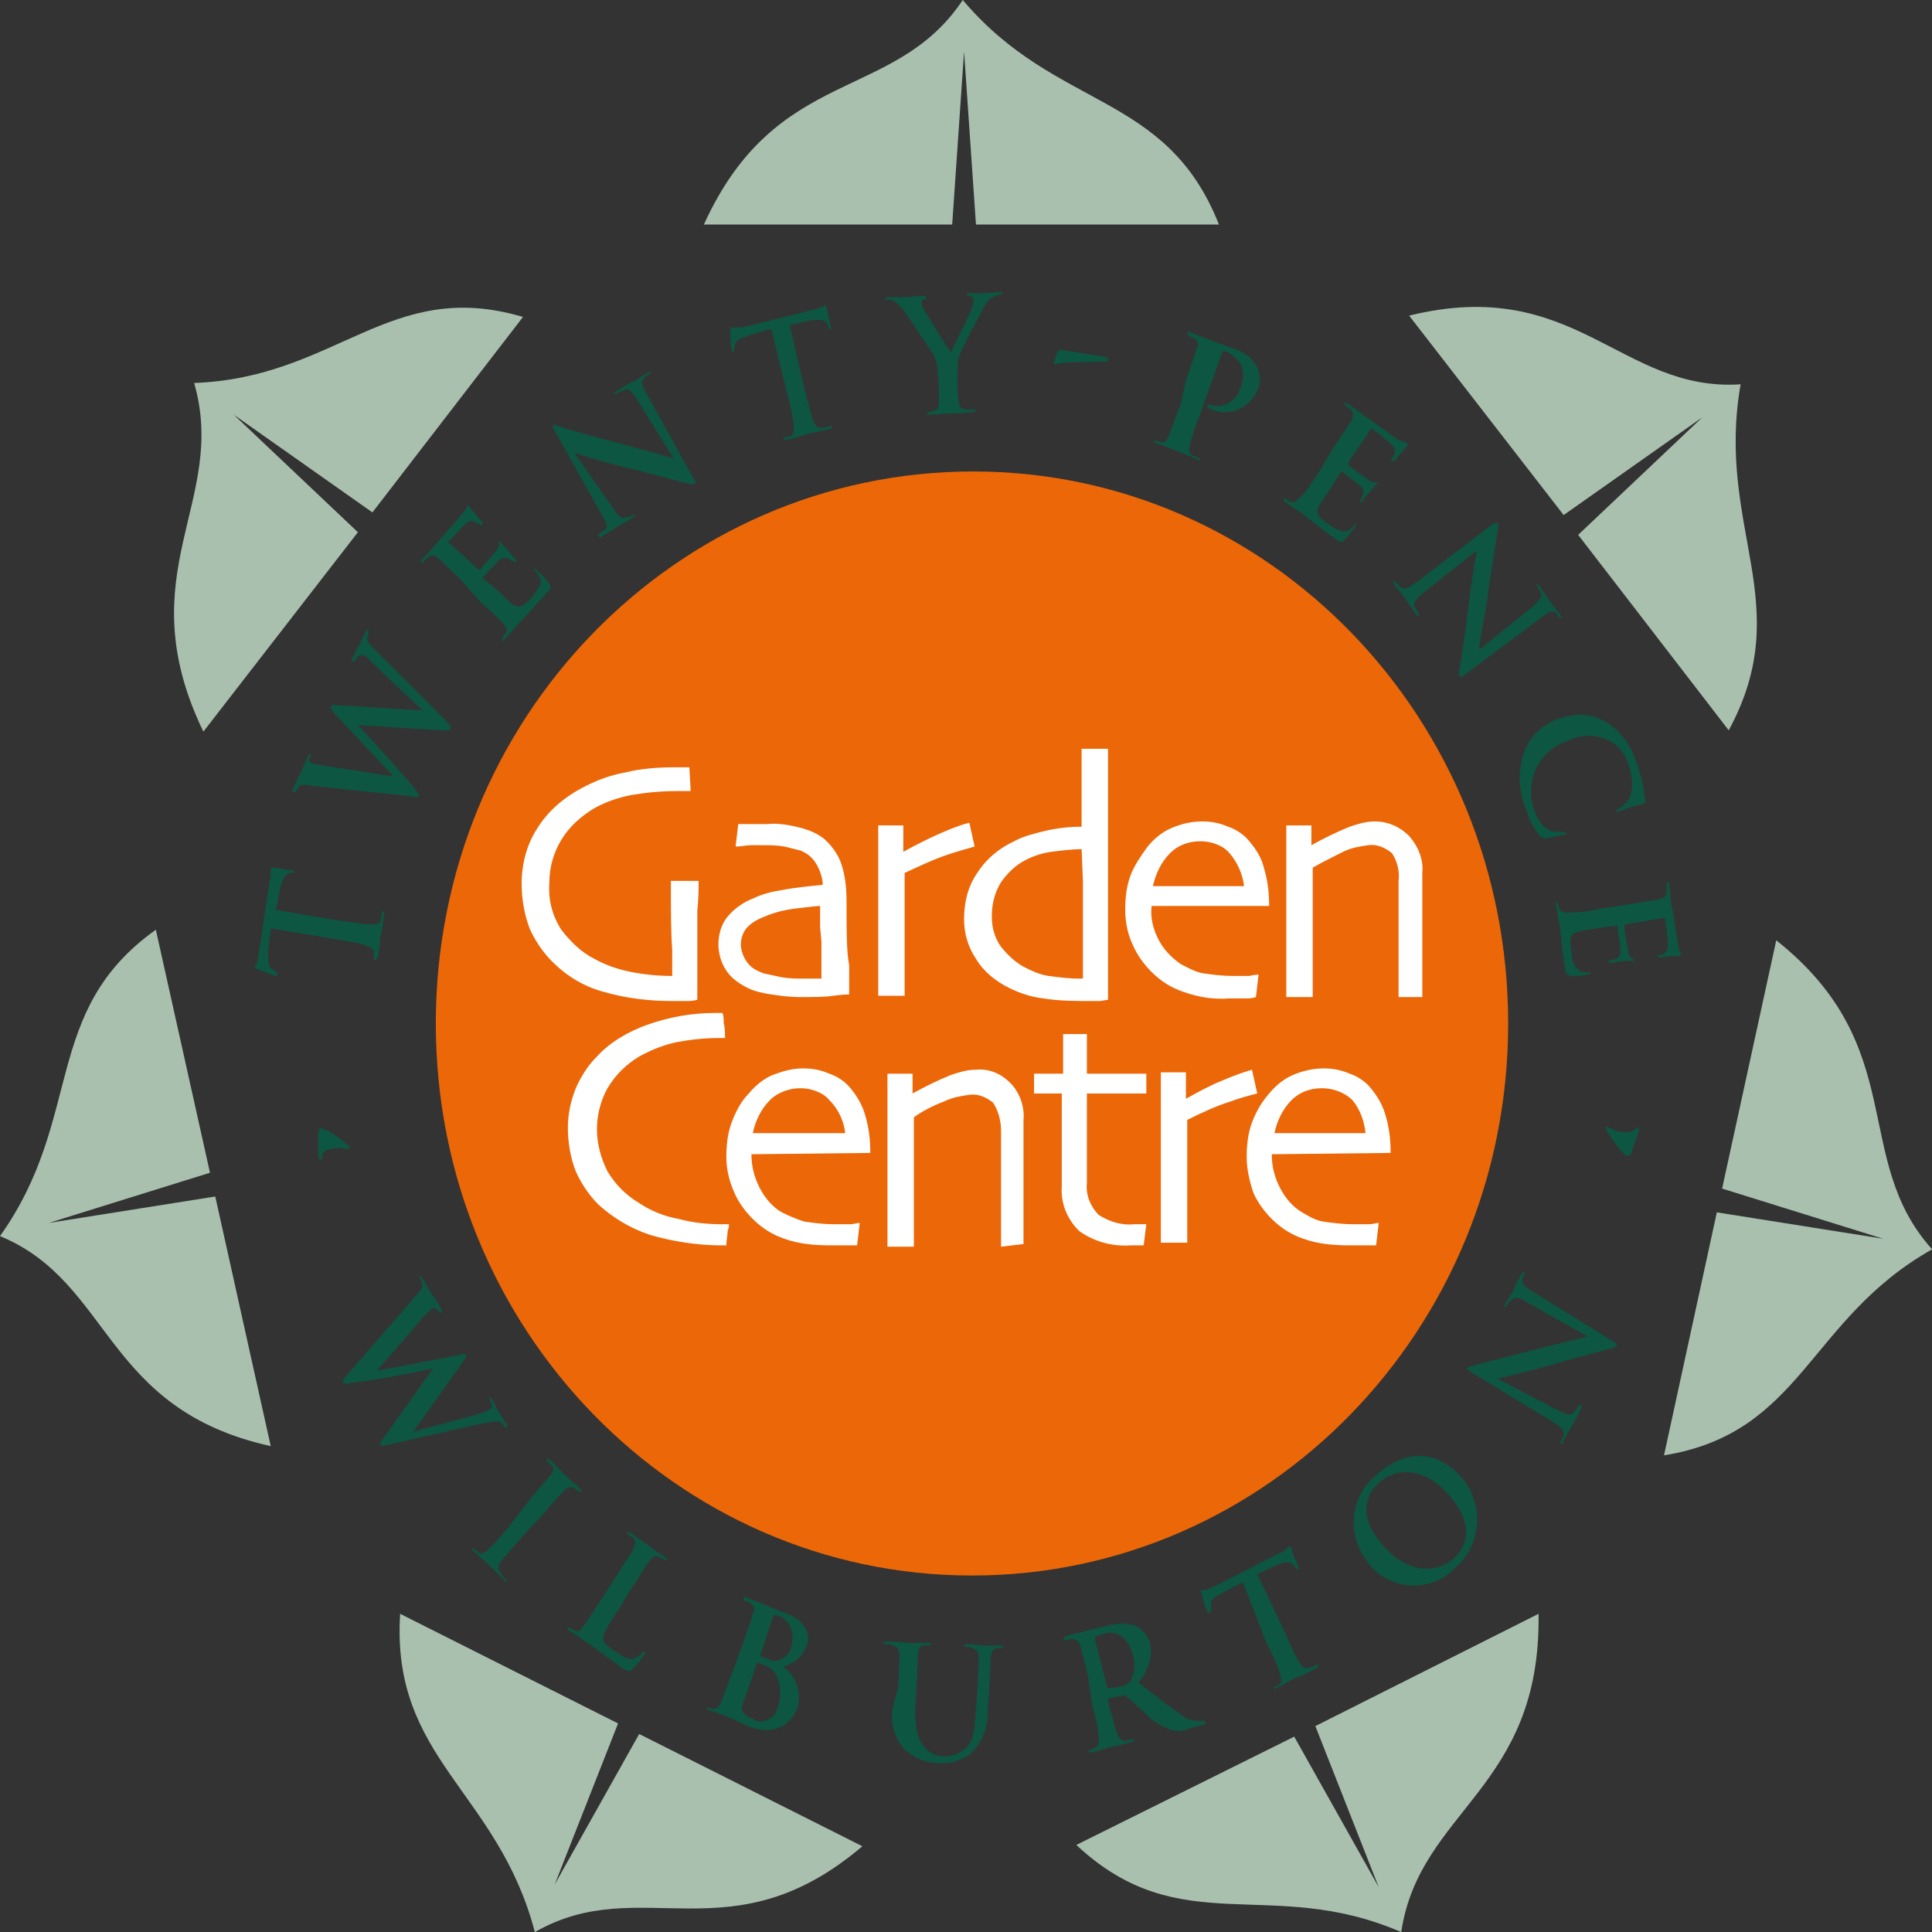 <?xml version="1.0" encoding="UTF-8" standalone="no"?>
<!DOCTYPE svg PUBLIC "-//W3C//DTD SVG 1.1//EN" "http://www.w3.org/Graphics/SVG/1.1/DTD/svg11.dtd">
<svg width="146px" height="146px" version="1.1" xmlns="http://www.w3.org/2000/svg" xmlns:xlink="http://www.w3.org/1999/xlink" xml:space="preserve" xmlns:serif="http://www.serif.com/" style="fill-rule:evenodd;clip-rule:evenodd;stroke-linejoin:round;stroke-miterlimit:2;">
    <rect width="100%" height="100%" fill="#333333" stroke="none"/>
    <g transform="matrix(0.998,0,0,0.998,0,0)">
        <g>
            <path id="Path_365" d="M33,77.5C33,100.6 51.2,119.3 73.6,119.3C96,119.3 114.2,100.6 114.2,77.5C114.2,54.4 96.1,35.7 73.7,35.7C51.2,35.7 33,54.4 33,77.5Z" style="fill:rgb(236,103,7);"/>
            <path id="Path_366" d="M77.5,94.2L77.5,84.8C77.6,83.8 77.2,82.7 76.5,82C75.8,81.3 74.9,80.9 73.9,81C73.2,81 72.6,81.2 72,81.4C71,81.8 70,82.3 69.1,82.8L69.1,81.3L67.2,81.3L67.2,94.4L69.2,94.4L69.2,84.6C69.9,84.1 70.7,83.7 71.5,83.4C72.1,83.1 72.7,83 73.4,82.9C74.1,82.8 74.7,83.1 75.2,83.5C75.6,84.1 75.8,84.9 75.8,85.6L75.8,94.4L77.5,94.2ZM86.8,92.7L85.9,92.7C84.9,92.8 84,92.5 83.2,92C82.6,91.4 82.2,90.5 82.3,89.6L82.3,82.8L86.8,82.8L86.8,81.3L82.3,81.3L82.3,78.3L80.5,78.3L80.5,81.3L78.3,81.3L78.3,82.8L80.4,82.8L80.4,89.8C80.3,91.1 80.8,92.3 81.7,93.2C82.8,94 84.2,94.4 85.6,94.3L86.6,94.3L86.8,92.7ZM52.9,66.7L50.8,66.7C50.8,69 50.8,70.7 50.9,71.9L50.9,73.9C49.9,73.9 48.8,73.8 47.8,73.6C46.8,73.4 45.9,73.1 45,72.6C44,72.1 43.2,71.3 42.5,70.4C41.8,69.3 41.5,68.1 41.6,66.8C41.6,65.7 41.9,64.6 42.5,63.6C43.1,62.6 44,61.8 45,61.2C45.9,60.7 46.8,60.4 47.8,60.2C49,60 50.1,59.9 51.3,59.9L52.3,59.9L52.2,58.1L51.1,58.1C49.8,58.1 48.5,58.2 47.3,58.5C46.2,58.7 45.1,59.1 44,59.7C42.7,60.4 41.5,61.4 40.7,62.7C39.9,63.9 39.5,65.4 39.5,66.9C39.5,68.1 39.7,69.2 40.1,70.3C40.5,71.2 41.1,72.1 41.8,72.8C42.9,73.9 44.2,74.7 45.7,75.1C47.4,75.6 49.2,75.8 50.9,75.8L52.1,75.8C52.5,75.8 52.8,75.7 52.8,75.7L52.8,69C52.9,68 52.9,67.3 52.9,66.7ZM107.7,75.5L107.7,66.1C107.8,65.1 107.4,64.1 106.7,63.3C106,62.6 105.1,62.2 104.1,62.2C103.4,62.2 102.8,62.4 102.2,62.6C101.2,63 100.2,63.5 99.3,64L99.3,62.5L97.4,62.5L97.4,75.5L99.4,75.5L99.4,65.7C100.1,65.3 100.9,64.9 101.7,64.5C102.3,64.2 102.9,64.1 103.6,64C104.3,63.9 104.9,64.2 105.4,64.6C105.8,65.2 106,66 105.9,66.7L105.9,75.5L107.7,75.5ZM55.2,92.7L54.7,92.7C53.6,92.7 52.5,92.6 51.4,92.3C50.3,92.1 49.3,91.7 48.4,91.1C47.4,90.5 46.6,89.7 46,88.7C45.5,87.7 45.2,86.6 45.2,85.5C45.2,84.4 45.5,83.3 46,82.4C46.6,81.4 47.4,80.6 48.4,80C49.3,79.5 50.3,79.1 51.3,78.9C52.4,78.7 53.4,78.6 54.5,78.6L54.9,78.6C54.9,78.2 54.9,77.8 54.8,77.5C54.8,77.2 54.8,76.9 54.7,76.7L54.2,76.7C52.4,76.7 50.7,77 49,77.6C47.6,78.1 46.2,78.9 45.2,80C44.5,80.7 44,81.5 43.6,82.4C43.2,83.4 43,84.4 43,85.4C43,86.5 43.2,87.7 43.6,88.7C44,89.6 44.6,90.5 45.3,91.2C46.4,92.2 47.7,93 49.2,93.5C50.9,94 52.8,94.3 54.6,94.3L55,94.3C55,93.9 55.1,93.5 55.1,93.2C55.2,93 55.2,92.7 55.2,92.7ZM64,85.8L57,85.8C57.2,84.9 57.6,84 58.3,83.3C58.9,82.7 59.8,82.4 60.6,82.4C61.4,82.4 62.3,82.7 62.8,83.3C63.5,84 63.9,84.9 64,85.8ZM65.9,87.3C65.9,86.3 65.8,85.4 65.5,84.4C65.3,83.7 64.9,83 64.4,82.4C64,81.9 63.4,81.5 62.8,81.3C62.1,81 61.5,80.9 60.8,80.9C60,80.9 59.3,81.1 58.5,81.4C57.8,81.7 57.2,82.2 56.7,82.8C56.1,83.4 55.7,84.2 55.4,85C55.1,85.8 55,86.7 55,87.6C55,88.5 55.2,89.4 55.6,90.3C55.9,91 56.4,91.7 57,92.3C57.7,93 58.5,93.5 59.4,93.8C60.5,94.2 61.7,94.3 62.9,94.3L64.9,94.3L65.1,92.6C64.9,92.6 64.6,92.7 64.4,92.7L63.1,92.7C62.4,92.7 61.6,92.6 60.9,92.5C60.3,92.3 59.8,92.1 59.2,91.8C58.5,91.4 57.9,90.7 57.5,89.9C57.1,89.1 56.9,88.3 56.9,87.4L65.9,87.3ZM95.2,82.8L94.8,81C94.1,81.2 93.3,81.5 92.6,81.8C91.6,82.2 90.7,82.7 89.8,83.2L89.8,81.2L87.9,81.2L87.9,94.1L89.9,94.1L89.9,84.8C91.1,84.2 92.2,83.7 93.2,83.4C93.7,83.2 94.4,83 95.2,82.8ZM103.4,85.8L96.5,85.8C96.7,84.9 97.1,84 97.8,83.3C98.4,82.7 99.2,82.4 100.1,82.4C100.9,82.4 101.8,82.7 102.4,83.3C103,84 103.3,84.9 103.4,85.8ZM105.3,87.3C105.3,86.3 105.2,85.4 104.9,84.4C104.7,83.7 104.3,83 103.8,82.4C103.4,81.9 102.8,81.5 102.2,81.3C101.5,81 100.9,80.9 100.2,80.9C99.4,80.9 98.6,81.1 97.9,81.4C97.2,81.7 96.6,82.2 96.1,82.8C95.5,83.5 95.1,84.2 94.8,85C94.5,85.8 94.4,86.7 94.4,87.6C94.4,88.5 94.6,89.4 94.9,90.3C95.2,91 95.7,91.7 96.3,92.3C97,93 97.8,93.5 98.7,93.8C99.8,94.2 101,94.3 102.2,94.3L104.2,94.3L104.4,92.6C104.2,92.6 103.9,92.7 103.7,92.7L102.4,92.7C101.7,92.7 100.9,92.6 100.2,92.5C99.6,92.4 99.1,92.1 98.6,91.8C97.9,91.4 97.3,90.7 96.9,89.9C96.5,89.1 96.3,88.3 96.3,87.4L105.3,87.3ZM73.8,64.1L73.4,62.3C72.6,62.5 71.9,62.8 71.2,63.1C70.3,63.5 69.3,64 68.4,64.5L68.4,62.5L66.5,62.5L66.5,75.4L68.5,75.4L68.5,66.1C69.6,65.6 70.6,65.1 71.8,64.7C72.4,64.5 73.1,64.3 73.8,64.1ZM82,66.7L82,74.1L81.7,74.1C80.9,74.1 80.2,74 79.4,73.9C78.7,73.8 78.1,73.5 77.5,73.2C76.8,72.8 76.3,72.3 75.8,71.7C75.3,71 75.1,70.2 75.1,69.4C75.1,68.5 75.3,67.6 75.8,66.8C76.3,66.1 76.9,65.5 77.7,65.1C78.3,64.8 78.9,64.6 79.6,64.5C80.4,64.4 81.2,64.3 81.9,64.3L82,66.7ZM83.9,75.7L83.9,56.7L81.9,56.7L81.9,62.6C81,62.6 80.1,62.7 79.2,62.9C78.4,63.1 77.5,63.3 76.8,63.7C75.7,64.2 74.7,65 74,66.1C73.3,67.1 73,68.3 73,69.6C73,70.7 73.3,71.7 73.9,72.6C74.5,73.6 75.4,74.3 76.4,74.8C77.2,75.2 78.1,75.5 79,75.6C80.2,75.8 81.5,75.8 82.7,75.8L83.3,75.8L83.9,75.7ZM62.2,71.3L62.2,74.1L60.8,74.1C60.3,74.1 59.8,74.1 59.2,74C58.7,73.9 58.3,73.8 57.8,73.7C57.3,73.5 56.9,73.3 56.6,72.9C56.3,72.5 56.1,72 56.1,71.5C56.1,71 56.3,70.5 56.6,70.2C57,69.8 57.4,69.6 57.9,69.4C58.6,69.1 59.4,68.9 60.2,68.8C61.1,68.7 61.8,68.6 62.1,68.6L62.1,70.2L62.2,71.3ZM64.1,68.2C64.1,67.2 64,66.3 63.7,65.4C63.5,64.8 63.1,64.2 62.6,63.7C62.1,63.2 61.4,62.9 60.7,62.7C59.9,62.5 59,62.3 58.1,62.4L55.9,62.4L55.7,64.1C56.2,64.1 56.5,64 56.8,64L57.8,64C58.3,64 58.8,64 59.4,64.1C59.8,64.2 60.2,64.3 60.6,64.4C61.1,64.6 61.5,64.9 61.8,65.4C62.1,65.9 62.3,66.5 62.3,67C61.3,67.1 60.2,67.2 59.2,67.4C58.5,67.5 57.7,67.7 57.1,68C56.3,68.3 55.6,68.8 55.1,69.4C54.6,70 54.4,70.8 54.4,71.5C54.4,72.2 54.6,72.9 55,73.5C55.4,74.1 56,74.5 56.6,74.8C57.2,75.1 57.8,75.2 58.4,75.3C59.1,75.4 59.8,75.5 60.5,75.5C61.6,75.5 62.5,75.5 63.1,75.4C63.8,75.3 64.2,75.3 64.3,75.3L64.3,73.1C64.1,72.1 64.1,70.4 64.1,68.2ZM94.2,67.1L87.3,67.1C87.5,66.2 87.9,65.3 88.6,64.6C89.2,64 90,63.7 90.9,63.7C91.7,63.7 92.6,64 93.1,64.6C93.7,65.3 94.1,66.2 94.2,67.1ZM96.1,68.6C96.1,67.6 96,66.7 95.7,65.7C95.5,64.9 95.1,64.3 94.6,63.7C94.2,63.2 93.6,62.8 93,62.6C92.3,62.3 91.7,62.2 91,62.2C90.2,62.2 89.4,62.4 88.7,62.7C88,63 87.4,63.5 86.9,64.1C86.4,64.8 85.9,65.5 85.6,66.3C85.3,67.1 85.2,68 85.2,68.9C85.2,69.8 85.4,70.8 85.8,71.6C86.1,72.3 86.6,73 87.2,73.6C87.9,74.3 88.7,74.8 89.6,75.1C90.7,75.5 91.9,75.7 93.1,75.6L94.4,75.6C94.6,75.6 94.8,75.6 95.1,75.5L95.3,73.8C95.2,73.8 95,73.8 94.6,73.9L93.3,73.9C92.6,73.9 91.8,73.8 91.1,73.7C90.5,73.6 90,73.3 89.4,73C88.7,72.5 88.1,71.9 87.7,71.1C87.3,70.3 87.1,69.5 87.2,68.6L96.1,68.6Z" style="fill:white;"/>
            <path id="Path_367" d="M122.9,85.7C122.5,85.7 122.2,85.6 121.9,85.4C121.8,85.4 121.7,85.3 121.7,85.3C121.7,85.3 121.6,85.3 121.6,85.4C121.6,85.5 121.7,85.6 121.7,85.7C122.1,86.3 122.5,86.9 123,87.4C123.1,87.5 123.2,87.5 123.3,87.5L123.4,87.5C123.5,87.4 123.6,87.2 123.6,87.1C123.7,86.7 124.1,85.7 124.1,85.6C124.1,85.4 124.1,85.4 124,85.4C123.9,85.4 123.9,85.5 123.8,85.5C123.6,85.7 123.2,85.8 122.9,85.7ZM25.1,87C25.4,86.9 25.8,86.9 26.1,87L26.4,87L26.5,86.9C26.4,86.8 26.4,86.7 26.3,86.7C25.8,86.2 25.2,85.8 24.6,85.5C24.5,85.5 24.4,85.5 24.3,85.4C24.2,85.4 24.2,85.4 24.2,85.5C24.2,85.5 24.1,85.6 24.1,86L24.1,87.6C24.1,87.8 24.2,87.8 24.3,87.8C24.4,87.8 24.4,87.7 24.4,87.6C24.3,87.4 24.5,87.1 25.1,87ZM25.3,71.1C26.4,71.3 27.3,71.4 27.7,71.6C28,71.7 28.3,71.8 28.3,72.1L28.3,72.5C28.3,72.6 28.3,72.7 28.4,72.7C28.5,72.7 28.5,72.6 28.6,72.5C28.7,72 28.8,71.3 28.8,71C28.9,70.7 29,69.9 29.1,69.2C29.1,69.1 29.1,69 29,69C28.9,69 28.9,69 28.9,69.2C28.9,69.4 28.8,69.6 28.8,69.8C28.6,70 28.3,70 28,70C27.5,70 26.6,69.8 25.6,69.7L20.9,68.9L21.2,67.4C21.4,66.4 21.7,66.1 22,66.1L22.1,66.1C22.3,66.1 22.3,66.1 22.3,66C22.3,65.9 22.2,65.9 22.1,65.9C21.8,65.9 21,65.7 20.8,65.7L20.5,65.7C20.5,66.1 20.5,66.5 20.4,66.8L19.7,71.5C19.6,71.9 19.6,72.3 19.5,72.7C19.5,72.9 19.4,73 19.3,73.2C19.3,73.3 19.4,73.3 19.5,73.4C19.6,73.4 20.6,73.8 20.8,73.9C20.9,73.9 21,73.9 21,73.8C21,73.7 21,73.7 20.9,73.6C20.8,73.5 20.6,73.4 20.5,73.3C20.3,73.1 20.3,72.8 20.3,72.1L20.5,70.3L25.3,71.1ZM59.6,29.8C59.9,30.9 60.1,31.8 60.1,32.3C60.1,32.6 60.1,32.9 59.9,33C59.8,33.1 59.6,33.1 59.5,33.1C59.4,33.1 59.3,33.2 59.3,33.2C59.3,33.3 59.4,33.3 59.6,33.3C60.1,33.2 60.7,33 61,32.9C61.3,32.8 62,32.7 62.8,32.5C62.9,32.5 63,32.4 63,32.3C63,32.2 62.9,32.2 62.8,32.3C62.6,32.3 62.4,32.4 62.2,32.4C61.9,32.4 61.7,32.2 61.6,31.9C61.4,31.4 61.2,30.5 60.9,29.4L59.8,24.6L61.2,24.3C62.2,24.1 62.6,24.3 62.7,24.6L62.7,24.7C62.8,24.9 62.8,24.9 62.9,24.9C63,24.9 63,24.8 62.9,24.7C62.8,24.4 62.7,23.6 62.6,23.3L62.5,23.1C62.2,23.3 61.8,23.4 61.4,23.5L57,24.6C56.6,24.7 56.2,24.8 55.9,24.8L55.4,24.8C55.3,24.8 55.3,24.9 55.3,25.1C55.3,25.6 55.3,26 55.4,26.5C55.4,26.6 55.5,26.7 55.5,26.7C55.6,26.7 55.6,26.6 55.6,26.5C55.6,26.3 55.6,26.2 55.7,26C55.8,25.7 56.1,25.6 56.7,25.4L58.4,24.9L59.6,29.8ZM71.1,29.2L71.1,30.4C71.1,30.8 71,31 70.8,31.1C70.7,31.1 70.5,31.2 70.4,31.2C70.3,31.2 70.2,31.2 70.2,31.3C70.2,31.4 70.3,31.4 70.5,31.4C70.9,31.4 71.6,31.3 71.9,31.3C72.2,31.3 72.9,31.3 73.7,31.2C73.8,31.2 73.9,31.1 73.9,31.1C73.9,31 73.8,31 73.7,31L73.1,31C72.8,31 72.6,30.7 72.6,30.4C72.5,29.9 72.5,29.4 72.5,29.2L72.5,28.2C72.5,27.8 72.5,27.4 72.6,27C73.2,25.7 73.9,24.4 74.6,23.1C74.7,22.9 74.9,22.6 75.2,22.5C75.4,22.4 75.5,22.4 75.7,22.3C75.8,22.3 75.9,22.2 75.9,22.2C75.9,22.1 75.8,22.1 75.7,22.1C75.5,22.1 74.7,22.2 74.5,22.2L73.4,22.2C73.3,22.2 73.2,22.2 73.2,22.3C73.2,22.4 73.3,22.4 73.4,22.4C73.5,22.4 73.7,22.5 73.7,22.7C73.7,22.9 73.7,23.1 73.6,23.3C73.5,23.7 72.1,26.4 72,26.7C71.8,26.4 70,23.6 69.9,23.3C69.8,23.2 69.8,23 69.8,22.9C69.8,22.8 69.8,22.7 69.9,22.7C70.1,22.6 70.2,22.6 70.1,22.5C70.1,22.4 70,22.4 69.9,22.4C69.4,22.4 68.9,22.5 68.7,22.5L67.2,22.5C67.1,22.5 67,22.6 67,22.6C67,22.7 67.1,22.7 67.2,22.7C67.4,22.7 67.5,22.7 67.7,22.8C68,23 68.3,23.3 68.5,23.6C68.9,24.2 70.6,26.7 70.7,26.9C70.9,27.3 71,27.7 71,28.1L71.1,29.2ZM80.4,26.5C80.2,26.5 80.2,26.5 80.1,26.6L79.8,27.4C79.8,27.5 79.8,27.6 79.9,27.6C80,27.6 80.2,27.5 80.4,27.5C80.8,27.4 83,27.4 83.4,27.4C83.7,27.4 83.9,27.4 83.9,27.2C83.9,27.1 83.8,27 83.6,27L80.4,26.5ZM89.4,30.6C89,31.6 88.7,32.5 88.5,33C88.4,33.3 88.2,33.5 88,33.5C87.9,33.5 87.8,33.4 87.6,33.4C87.5,33.3 87.4,33.4 87.4,33.4C87.4,33.5 87.4,33.5 87.6,33.6C88,33.7 88.7,34 89,34.1C89.3,34.2 90,34.5 90.7,34.8C90.8,34.9 90.9,34.8 90.9,34.8C90.9,34.7 90.9,34.7 90.8,34.7C90.6,34.6 90.4,34.5 90.3,34.5C90,34.3 90,34 90.1,33.7C90.2,33.2 90.5,32.3 90.9,31.3L92.5,26.8C92.5,26.7 92.6,26.6 92.6,26.6C92.7,26.6 92.9,26.6 93,26.7C93.4,26.9 93.7,27.2 93.9,27.5C94.2,28.1 94.2,28.8 93.9,29.4C93.7,30.3 92.7,30.9 91.8,30.7C91.6,30.6 91.5,30.6 91.4,30.7C91.4,30.8 91.4,30.8 91.5,30.9C91.6,30.9 91.6,31 91.7,31C93.1,31.6 94.6,30.9 95.2,29.6C95.2,29.5 95.3,29.4 95.3,29.3C95.5,28.8 95.4,28.3 95.2,27.8C94.8,27.1 94.2,26.6 93.4,26.4C92.9,26.2 92.3,26 91.8,25.8C91.5,25.7 90.8,25.4 90.2,25.2C90.1,25.1 90,25.1 89.9,25.2C89.9,25.3 89.9,25.3 90,25.4C90.1,25.5 90.3,25.6 90.4,25.6C90.7,25.8 90.8,26.1 90.6,26.4C90.5,26.8 90.4,27.1 89.8,28.8L89.4,30.6ZM115.6,61.4C115.8,62.1 116.1,62.7 116.6,63.3C116.7,63.4 116.9,63.5 117,63.5C117.5,63.4 118,63.3 118.5,63.2C118.6,63.2 118.6,63.1 118.6,63.1C118.6,63 118.5,63 118.3,63C118,63 117.7,63 117.4,62.9C116.8,62.6 116.4,62.1 116.1,61.1C115.5,59 116.6,56.8 118.7,56.1C119.7,55.6 120.9,55.6 121.9,56.1C122.6,56.5 123.1,57.2 123.3,57.9C123.6,58.7 123.7,59.6 123.4,60.4C123.2,60.8 122.9,61 122.6,61.2C122.4,61.3 122.4,61.3 122.4,61.4C122.4,61.5 122.5,61.5 122.7,61.4C122.9,61.3 123.5,61.1 123.9,61C124.3,60.9 124.4,60.9 124.5,60.8C124.6,60.8 124.6,60.7 124.6,60.6C124.5,60.3 124.5,59.9 124.4,59.4C124.3,58.8 124.1,58.3 123.9,57.7C123.5,56.4 122.7,55.3 121.5,54.6C120.4,54 119.2,54 118.1,54.4C116.8,54.8 115.8,55.8 115.4,57C114.9,58.5 115,60 115.6,61.4ZM121.2,68.8C120.4,69 119.6,69.1 118.8,69.1C118.5,69.1 118.2,69.1 118.1,68.9C118.1,68.8 118,68.6 118,68.5C118,68.4 117.9,68.3 117.9,68.3C117.8,68.3 117.8,68.4 117.8,68.5C117.9,69 118,69.7 118.1,70C118.2,70.7 118.2,71.5 118.5,73.3C118.6,73.8 118.6,73.8 118.9,73.9C119.3,73.9 119.8,73.9 120.2,73.8C120.3,73.8 120.4,73.8 120.4,73.7C120.4,73.6 120.3,73.6 120.2,73.6C119.8,73.7 119.5,73.5 119.3,73.2C119.1,72.9 119,72.5 119,72.1C118.8,70.9 118.9,70.7 119.7,70.5C120,70.4 121.1,70.3 121.5,70.2L122.4,70.1C122.5,70.1 122.5,70.1 122.5,70.2C122.5,70.5 122.7,71.6 122.7,71.9C122.7,72.4 122.6,72.5 122.3,72.6C122.2,72.7 122,72.7 121.9,72.7C121.8,72.7 121.8,72.8 121.8,72.8C121.8,72.9 121.9,72.9 122,72.9C122.1,72.9 122.5,72.8 122.8,72.8C123.4,72.7 123.6,72.8 123.6,72.8C123.7,72.8 123.7,72.7 123.7,72.7C123.7,72.6 123.6,72.6 123.5,72.5C123.4,72.4 123.3,72.3 123.3,72C123.2,71.7 123,70.4 123,70.1C123,70 123,70 123.1,70L126,69.5C126.1,69.5 126.1,69.5 126.1,69.6C126.1,69.8 126.3,71.1 126.3,71.3C126.3,71.9 126.2,72.1 126,72.2C125.9,72.3 125.7,72.3 125.6,72.3C125.5,72.3 125.5,72.3 125.5,72.4C125.5,72.5 125.6,72.5 125.6,72.5C125.7,72.5 126.3,72.4 126.4,72.4L127.2,72.4C127.3,72.4 127.3,72.4 127.3,72.3C127.3,72.2 127.2,72.2 127.2,72.1C127.1,71.9 127.1,71.8 127.1,71.6C127,71.4 126.7,69 126.6,68.7C126.5,68.4 126.5,67.6 126.4,67C126.4,66.8 126.3,66.7 126.3,66.8C126.2,66.8 126.2,66.9 126.2,67L126.2,67.5C126.2,67.9 126,68 125.6,68.1C125.2,68.2 124.9,68.2 123.2,68.5L121.2,68.8ZM26.2,104.2C26,104.4 25.9,104.6 26,104.7C26.1,104.8 26.2,104.8 26.7,104.7C27.9,104.6 32.2,103.8 32.8,103.6L29.1,108.8C28.8,109.2 28.7,109.3 28.8,109.4C28.9,109.5 29,109.5 29.4,109.4C31.2,109 35,108.1 36.5,107.8C37.2,107.7 37.7,107.5 37.9,107.7C38,107.8 38.1,107.9 38.2,108C38.3,108.1 38.3,108.1 38.4,108.1C38.5,108.1 38.4,108 38.4,107.9C38.2,107.6 37.9,107.1 37.9,107.1C37.8,107 37.6,106.6 37.3,106C37.2,105.9 37.1,105.8 37.1,105.8C37,105.8 37,105.9 37.1,106C37.3,106.4 37.3,106.6 37.1,106.7C36.9,106.8 36.7,106.9 36.5,107C35.1,107.4 32,108.2 31.3,108.4L35,103.2C35.2,102.9 35.4,102.7 35.3,102.6C35.2,102.5 35.1,102.5 34.8,102.6L28.5,103.8C29,103.3 31.4,100.5 31.9,99.9C32.3,99.5 32.6,99.2 32.7,99.1C32.8,99 32.9,99 33,99.1C33.1,99.2 33.2,99.2 33.2,99.3C33.3,99.4 33.3,99.5 33.4,99.4C33.5,99.3 33.5,99.3 33.4,99.1C33.1,98.5 32.8,98.1 32.7,98C32.6,97.9 32.3,97.3 32,96.8C31.9,96.7 31.8,96.6 31.8,96.6C31.8,96.6 31.7,96.7 31.8,96.8C31.9,96.9 31.9,97.1 32,97.3C32,97.5 31.8,97.8 31.5,98.1L26.2,104.2ZM67.6,129.3C67.4,130.4 67.7,131.6 68.5,132.5C69.2,133.1 70.1,133.5 71,133.5C71.9,133.6 72.8,133.3 73.5,132.8C74.4,131.9 74.9,130.6 74.8,129.3L74.9,128C75,126.2 75,125.9 75,125.5C75.1,125.1 75.1,124.9 75.5,124.8L75.8,124.8C75.9,124.8 76,124.8 76,124.7C76,124.6 75.9,124.6 75.8,124.6L74.5,124.6C74.5,124.6 73.8,124.5 73.2,124.5C73,124.5 73,124.5 73,124.6C73,124.7 73.1,124.7 73.2,124.7C73.3,124.7 73.5,124.7 73.6,124.8C74,124.9 74.1,125.1 74.1,125.5C74.1,125.9 74.1,126.2 74,128L73.9,129.5C73.8,130.7 73.8,131.8 73.1,132.4C72.6,132.8 72.1,133 71.5,133C71,133 70.5,132.8 70.1,132.4C69.6,131.9 69.3,131.2 69.3,129.4L69.4,127.7C69.5,125.9 69.5,125.6 69.5,125.2C69.6,124.8 69.6,124.6 70,124.6L70.3,124.6C70.4,124.6 70.5,124.6 70.5,124.5C70.5,124.4 70.4,124.4 70.3,124.4L68.9,124.4C68.5,124.4 67.8,124.3 67.2,124.3C67,124.3 66.9,124.3 66.9,124.4C66.9,124.5 67,124.5 67.1,124.5C67.3,124.5 67.4,124.5 67.6,124.6C68,124.7 68.1,124.9 68.1,125.3C68.1,125.7 68.1,126 68,127.8L67.6,129.3ZM113.4,104.4C113.7,104.3 115.6,103.9 117.3,103.4C118.9,102.9 121,102.4 122,102.1C122.2,102.1 122.3,102 122.4,101.9C122.5,101.8 122.4,101.7 122.2,101.6L115.9,97.7C115.4,97.4 115.2,97.2 115.3,96.8C115.3,96.7 115.4,96.6 115.4,96.5C115.5,96.4 115.5,96.3 115.4,96.3C115.3,96.3 115.3,96.4 115.2,96.5C114.9,97 114.7,97.4 114.7,97.5C114.6,97.7 114.3,98.2 114,98.7C113.9,98.8 113.9,99 113.9,99C114,99 114,99 114.1,98.9C114.2,98.7 114.3,98.5 114.5,98.4C114.7,98.2 115,98.2 115.6,98.6L120.2,101.2C119.9,101.3 117.7,101.8 116.6,102.1C114.3,102.7 111.8,103.3 111.6,103.4C111.3,103.5 111.1,103.5 111.1,103.6C111,103.7 111.2,103.8 111.4,103.9L117.3,107.5C118.2,108 118.4,108.3 118.4,108.6C118.4,108.8 118.3,108.9 118.2,109.1C118.1,109.2 118.1,109.3 118.2,109.3C118.3,109.4 118.3,109.3 118.4,109.1C118.7,108.6 118.9,108.1 119,108C119.1,107.8 119.4,107.4 119.7,106.7C119.8,106.6 119.8,106.5 119.7,106.4C119.6,106.4 119.6,106.4 119.5,106.5C119.4,106.7 119.3,106.8 119.1,107C118.9,107.2 118.6,107.1 117.8,106.7L113.4,104.4ZM31.2,60.3C31.5,60.4 31.6,60.4 31.7,60.3C31.8,60.2 31.7,60.1 31.3,59.6C30.6,58.7 27.6,55.4 27.1,54.9L33.4,55.3C33.9,55.3 34,55.3 34.1,55.2C34.2,55.1 34.1,54.9 33.8,54.6C32.5,53.3 29.7,50.5 28.6,49.4C28.1,48.9 27.8,48.6 27.8,48.3C27.8,48.2 27.9,48 27.9,47.9L27.9,47.7C27.8,47.7 27.8,47.7 27.7,47.8C27.5,48.2 27.3,48.6 27.3,48.7C27.2,48.8 27,49.2 26.7,49.8C26.6,49.9 26.6,50.1 26.7,50.1C26.8,50.1 26.8,50.1 26.9,50C27.1,49.6 27.3,49.6 27.5,49.6C27.7,49.7 27.9,49.8 28,50C29,51 31.4,53.2 32,53.8L25.7,53.4C25.3,53.4 25.1,53.3 25.1,53.5C25,53.6 25.1,53.7 25.3,54L29.8,58.8C29.1,58.7 25.5,58.1 24.7,58C24.3,57.9 24,57.9 23.6,57.8C23.5,57.7 23.4,57.7 23.4,57.6C23.4,57.5 23.4,57.4 23.5,57.3C23.6,57.2 23.6,57.1 23.5,57.1C23.4,57.1 23.4,57.1 23.3,57.3C23,57.9 22.8,58.4 22.8,58.5C22.7,58.6 22.4,59.2 22.2,59.7C22.1,59.8 22.1,59.9 22.2,60C22.3,60 22.3,60 22.4,59.9C22.5,59.8 22.6,59.6 22.7,59.5C23,59.4 23.3,59.4 23.6,59.5L31.2,60.3ZM36.3,45.5C37.1,46.2 37.8,46.9 38.1,47.2C38.3,47.5 38.5,47.7 38.3,47.9C38.2,48 38.1,48.1 38.1,48.3C38,48.4 38,48.5 38,48.5C38.1,48.6 38.2,48.5 38.2,48.4C38.5,48.1 39,47.5 39.2,47.3C39.7,46.8 40.2,46.2 41.4,44.9C41.7,44.6 41.8,44.5 41.6,44.2C41.3,43.8 41,43.5 40.7,43.2C40.6,43.1 40.5,43.1 40.5,43.1C40.4,43.2 40.5,43.2 40.6,43.3C40.9,43.7 41,44 40.9,44.3C40.7,44.6 40.5,45 40.3,45.2C39.5,46.1 39.2,46.1 38.6,45.6C38.4,45.4 37.6,44.6 37.3,44.4L36.6,43.8C36.5,43.7 36.5,43.7 36.6,43.7C36.8,43.5 37.6,42.6 37.7,42.5C38,42.2 38.3,42.2 38.5,42.3C38.6,42.4 38.7,42.5 38.9,42.5C38.9,42.5 39,42.6 39.1,42.5C39.2,42.4 39.1,42.4 39,42.3C38.9,42.2 38.6,41.9 38.5,41.7C38.3,41.5 38.1,41.3 37.9,41L37.8,41L37.8,41.2C37.8,41.3 37.7,41.5 37.6,41.7C37.4,41.9 36.5,42.9 36.4,43.1C36.3,43.2 36.3,43.1 36.2,43.1L34,41.1C33.9,41 33.9,41 34,41C34.2,40.8 35,39.9 35.1,39.8C35.5,39.4 35.7,39.4 35.9,39.5C36,39.6 36.1,39.6 36.3,39.7C36.4,39.8 36.5,39.8 36.5,39.7C36.6,39.6 36.5,39.6 36.5,39.5C36.4,39.4 36,39 36,38.9C35.8,38.7 35.6,38.5 35.5,38.3C35.5,38.3 35.4,38.2 35.4,38.3C35.4,38.4 35.3,38.4 35.3,38.5C35.3,38.6 35.1,38.7 35,38.9C34.9,39.1 33.3,40.8 33.1,41.1C32.9,41.3 32.4,41.9 32,42.3C31.9,42.4 31.8,42.5 31.9,42.6C32,42.7 32,42.6 32.1,42.5C32.2,42.4 32.3,42.3 32.4,42.2C32.7,42 32.9,42 33.2,42.3C33.5,42.5 33.7,42.8 35,44L36.3,45.5ZM43.5,34.3C43.8,34.4 45.7,35 47.4,35.4C49.1,35.8 51.1,36.4 52.1,36.6C52.3,36.7 52.4,36.7 52.6,36.6C52.7,36.5 52.7,36.4 52.5,36.2L48.9,29.7C48.6,29.1 48.5,28.9 48.8,28.6C48.9,28.5 49,28.4 49.1,28.4C49.2,28.3 49.3,28.3 49.2,28.2C49.1,28.1 49.1,28.2 48.9,28.3C48.4,28.6 48.1,28.9 47.9,28.9C47.7,29 47.2,29.3 46.7,29.6C46.6,29.7 46.4,29.8 46.5,29.8C46.6,29.8 46.6,29.9 46.7,29.8C46.9,29.7 47.1,29.6 47.3,29.5C47.6,29.4 47.8,29.6 48.2,30.2L51,34.7C50.7,34.6 48.5,34 47.4,33.7C45.1,33.1 42.6,32.4 42.4,32.3C42.1,32.2 41.9,32.1 41.9,32.2C41.8,32.3 41.8,32.4 42,32.6L45.4,38.7C45.9,39.6 46.1,39.9 45.8,40.1C45.7,40.2 45.5,40.3 45.4,40.4C45.3,40.5 45.2,40.5 45.3,40.6C45.4,40.7 45.5,40.7 45.6,40.6C46.1,40.3 46.6,40 46.7,39.9C46.9,39.8 47.3,39.6 47.9,39.2C48,39.1 48.1,39.1 48.1,39C48.1,38.9 48,39 47.9,39C47.7,39.1 47.5,39.2 47.3,39.2C47.1,39.3 46.8,39.1 46.3,38.3L43.5,34.3ZM99.9,35.7C99.3,36.6 98.8,37.4 98.4,37.7C98.2,37.9 98,38.1 97.8,38C97.7,38 97.5,37.9 97.4,37.8C97.3,37.7 97.2,37.7 97.2,37.8C97.2,37.9 97.2,37.9 97.3,38C97.7,38.3 98.3,38.7 98.5,38.8C99,39.2 99.6,39.7 101.1,40.8C101.5,41.1 101.6,41.1 101.8,40.9C102.1,40.6 102.4,40.2 102.6,39.9C102.7,39.8 102.7,39.7 102.7,39.7C102.7,39.7 102.6,39.7 102.5,39.8C102.2,40.2 101.9,40.3 101.6,40.2C101.2,40.1 100.9,39.9 100.6,39.7C99.6,39 99.6,38.7 100,38.1C100.2,37.8 100.8,36.9 101,36.6L101.5,35.8C101.5,35.7 101.6,35.7 101.6,35.7C101.8,35.9 102.8,36.6 102.9,36.7C103.2,36.9 103.3,37.2 103.2,37.5C103.1,37.6 103.1,37.8 103,37.9C103,37.9 102.9,38 103,38C103.1,38.1 103.2,38 103.2,37.9C103.2,37.8 103.5,37.5 103.7,37.3C104.1,36.8 104.2,36.7 104.3,36.6L104.3,36.5L104.1,36.5C103.9,36.5 103.7,36.5 103.6,36.3C103.4,36.2 102.3,35.4 102.1,35.2L102.1,35L103.8,32.5C103.8,32.4 103.9,32.4 103.9,32.5C104.4,32.8 104.8,33.2 105.2,33.5C105.6,33.9 105.7,34.1 105.6,34.3C105.6,34.4 105.5,34.6 105.4,34.7C105.3,34.8 105.3,34.8 105.4,34.9C105.5,35 105.5,34.9 105.6,34.9C105.8,34.7 105.9,34.5 106.1,34.3C106.3,34.1 106.4,33.9 106.6,33.7C106.6,33.6 106.7,33.6 106.6,33.6C106.6,33.6 106.5,33.5 106.4,33.5C106.3,33.5 106.2,33.4 105.9,33.3C105.7,33.2 103.8,31.8 103.5,31.6C103.2,31.4 102.7,31 102.1,30.6C102,30.5 101.9,30.5 101.8,30.5C101.7,30.5 101.8,30.6 101.9,30.7C102,30.8 102.1,30.9 102.3,31C102.5,31.3 102.5,31.5 102.3,31.9C102.1,32.2 101.9,32.5 100.9,34L99.9,35.7ZM111.8,41.7C111.8,42 111.4,44 111.2,45.8C111,47.5 110.7,49.7 110.5,50.7C110.4,50.9 110.5,51 110.5,51.2C110.6,51.3 110.7,51.3 110.9,51.1L116.8,46.7C117.3,46.3 117.6,46.2 117.8,46.4C117.9,46.5 118,46.6 118,46.7C118.1,46.8 118.1,46.8 118.2,46.8C118.3,46.7 118.2,46.6 118.1,46.5C117.7,46 117.5,45.7 117.4,45.6C117.3,45.4 116.9,44.9 116.6,44.4C116.5,44.3 116.4,44.2 116.4,44.2C116.3,44.2 116.3,44.3 116.4,44.4C116.5,44.6 116.6,44.8 116.7,44.9C116.8,45.2 116.6,45.4 116.1,45.9L112,49.2C112,48.9 112.4,46.6 112.6,45.5C112.9,43.1 113.4,40.4 113.4,40.2C113.5,39.9 113.5,39.7 113.4,39.6C113.3,39.5 113.2,39.6 113,39.7L107.5,43.9C106.7,44.5 106.4,44.7 106.1,44.5C106,44.4 105.8,44.2 105.7,44.1C105.6,44 105.6,44 105.5,44C105.4,44.1 105.5,44.1 105.6,44.3C106,44.8 106.3,45.2 106.4,45.3C106.5,45.5 106.8,45.9 107.2,46.5C107.3,46.6 107.4,46.7 107.4,46.6C107.5,46.6 107.4,46.5 107.4,46.4C107.3,46.2 107.2,46.1 107.1,45.9C107,45.7 107.2,45.3 107.9,44.8L111.8,41.7ZM38.6,115.5C38.1,116.2 37.5,116.8 36.9,117.4C36.6,117.6 36.5,117.7 36.3,117.6C36.2,117.5 36,117.4 35.9,117.3C35.8,117.2 35.7,117.2 35.7,117.2C35.6,117.3 35.7,117.3 35.8,117.4C36.1,117.7 36.7,118.2 36.9,118.4C37.1,118.6 37.7,119.1 38.2,119.7C38.3,119.8 38.4,119.8 38.4,119.8C38.4,119.7 38.4,119.7 38.3,119.6C38.2,119.5 38,119.3 37.9,119.1C37.7,118.8 37.7,118.6 37.9,118.3C38.2,117.9 38.8,117.2 39.6,116.3L41,114.8C42.2,113.4 42.4,113.2 42.7,112.9C43,112.6 43.2,112.5 43.5,112.7C43.6,112.8 43.7,112.8 43.8,112.9C43.9,113 44,113 44,112.9C44.1,112.9 44,112.8 43.9,112.7C43.6,112.4 43.1,112 42.8,111.7C42.6,111.5 42,110.9 41.7,110.6C41.6,110.5 41.5,110.4 41.4,110.5C41.3,110.6 41.4,110.6 41.5,110.7C41.6,110.8 41.7,110.9 41.8,111C42,111.2 41.9,111.5 41.6,111.8C41.4,112.1 41.1,112.3 40,113.7L38.6,115.5ZM47.8,120.3C48.8,118.8 48.9,118.5 49.2,118.2C49.4,117.9 49.6,117.7 49.9,117.9C50,118 50.2,118 50.3,118.1C50.4,118.2 50.5,118.2 50.5,118.1C50.5,118 50.5,118 50.4,117.9C50,117.7 49.3,117.2 49.1,117C48.8,116.8 48.2,116.4 47.8,116.1C47.7,116 47.6,116 47.5,116C47.4,116 47.5,116.1 47.6,116.2C47.7,116.3 47.8,116.4 47.9,116.4C48.2,116.7 48.1,116.9 48,117.2C47.9,117.5 47.6,117.8 46.7,119.3L45.6,121C45,121.9 44.5,122.7 44.2,123.1C44,123.4 43.8,123.6 43.6,123.5C43.5,123.4 43.3,123.4 43.2,123.3C43.1,123.2 43,123.2 43,123.3C42.9,123.4 43,123.4 43.1,123.5C43.5,123.7 44.1,124.1 44.3,124.3C45.1,124.8 45.7,125.3 47.1,126.3C47.6,126.6 47.7,126.6 47.9,126.4C48.2,126.1 48.5,125.7 48.8,125.3C48.9,125.2 48.9,125.1 48.8,125.1C48.7,125 48.7,125.1 48.6,125.2C48.4,125.4 48.2,125.5 48,125.6C47.6,125.7 47.2,125.5 46.7,125.1C45.9,124.6 45.7,124.4 45.7,124.1C45.6,123.8 46,123.1 46.9,121.8L47.8,120.3ZM95.9,124.4C96.4,125.4 96.8,126.2 96.9,126.7C97,127 97.1,127.3 96.9,127.5C96.8,127.6 96.7,127.7 96.5,127.7L96.4,127.8C96.4,127.9 96.5,127.9 96.7,127.8C97.1,127.6 97.8,127.2 98,127.1C98.3,127 99,126.7 99.7,126.3C99.8,126.2 99.9,126.2 99.8,126.1C99.8,126.1 99.7,126 99.6,126.1C99.4,126.2 99.2,126.3 99.1,126.3C98.8,126.4 98.6,126.2 98.4,125.9C98.1,125.4 97.7,124.6 97.3,123.6L95.2,119.2L96.5,118.6C97.4,118.1 97.9,118.3 98,118.6L98.1,118.7C98.2,118.8 98.2,118.9 98.3,118.8C98.4,118.8 98.4,118.7 98.3,118.6C98.2,118.3 97.8,117.6 97.8,117.3C97.7,117.1 97.7,117.1 97.6,117.1C97.5,117.2 97.4,117.2 97.4,117.3C97.2,117.5 96.9,117.6 96.7,117.7L92.6,119.8C92.3,120 91.9,120.1 91.5,120.3C91.3,120.4 91.2,120.4 91,120.4C90.9,120.4 90.9,120.5 91,120.7C91,120.8 91.3,121.9 91.4,122C91.5,122.1 91.5,122.2 91.6,122.1C91.7,122.1 91.7,122 91.7,121.9L91.7,121.4C91.7,121.1 92,120.9 92.6,120.6L94.1,119.8L95.9,124.4ZM82.9,124.1C82.9,124 82.9,124 83,123.9C83.2,123.8 83.4,123.8 83.6,123.7C84.3,123.5 85.4,123.7 85.8,125.4C86,126 85.9,126.7 85.6,127.3C85.4,127.5 85.1,127.7 84.8,127.7C84.5,127.8 84.2,127.8 83.9,127.8C83.8,127.8 83.8,127.7 83.8,127.6L82.9,124.1ZM82.7,129.1C83,130.2 83.2,131.1 83.2,131.6C83.2,131.9 83.2,132.2 83,132.3C82.9,132.4 82.7,132.4 82.6,132.5C82.5,132.5 82.4,132.6 82.4,132.6C82.4,132.7 82.5,132.7 82.6,132.7C83.1,132.6 83.8,132.4 84,132.3C84.2,132.3 85,132.1 85.7,131.9C85.8,131.9 85.9,131.8 85.9,131.7C85.9,131.7 85.8,131.6 85.8,131.7C85.6,131.7 85.4,131.8 85.2,131.8C84.9,131.8 84.7,131.6 84.6,131.3C84.4,130.8 84.2,129.9 83.9,128.8L83.9,128.7C83.9,128.6 83.9,128.6 84,128.6L85,128.4L85.2,128.4C85.4,128.5 86.1,129.2 86.7,129.7C87.2,130.3 87.9,130.7 88.7,131C89.1,131.1 89.6,131.1 90,130.9L91.1,130.6C91.2,130.6 91.3,130.5 91.3,130.4C91.3,130.3 91.2,130.3 91.1,130.3L90.8,130.3C90.3,130.3 89.8,130.2 89.4,129.8C88.6,129.3 87.5,128.4 86.2,127.4C86.9,126.6 87.3,125.5 87.1,124.5C87,123.9 86.5,123.4 86,123.1C85.3,122.9 84.5,122.9 83.8,123.1C83.5,123.2 82.6,123.4 82.2,123.5C82,123.6 81.2,123.7 80.7,123.9C80.6,124 80.5,124 80.5,124.1C80.5,124.2 80.6,124.2 80.7,124.2C80.8,124.2 81,124.1 81.1,124.1C81.5,124.1 81.6,124.2 81.8,124.6C81.9,125 82,125.3 82.4,127L82.7,129.1ZM110.2,117.9C108.6,119.4 106.3,118.9 104.7,117C102.8,114.8 103.4,113.2 104.4,112.3C105.8,111 108,111.2 109.7,113.2C111.9,115.7 110.8,117.3 110.2,117.9ZM110.2,118.7C112.2,117 112.4,113.9 110.7,111.9L110.6,111.8C108.8,109.8 106.4,109.7 104.2,111.7C102.2,113.3 101.9,116.3 103.6,118.3C103.6,118.4 103.7,118.4 103.7,118.5C105.2,120.3 107.9,120.6 109.8,119.1C109.9,118.9 110.1,118.8 110.2,118.7ZM58.9,129.3C58.7,130 58,130.5 57.3,130.3C57.2,130.3 57.2,130.3 57.1,130.2C56.8,130.1 56.6,130 56.4,129.8C56.1,129.5 56.1,129.3 56.4,128.6L57.3,126C57.3,125.9 57.4,125.9 57.4,125.9C57.6,126 57.7,126 57.9,126.1C58.2,126.2 58.5,126.4 58.7,126.7C59.1,127.4 59.2,128.4 58.9,129.3ZM58.5,122.5C58.5,122.4 58.6,122.3 58.7,122.3C58.8,122.3 58.9,122.4 59.1,122.4C59.9,122.8 60.2,123.8 59.9,124.7C59.8,125.2 59.5,125.5 59,125.7C58.7,125.8 58.4,125.8 58.1,125.6C57.9,125.5 57.8,125.5 57.6,125.4C57.6,125.4 57.5,125.3 57.6,125.3L58.5,122.5ZM55.5,126.5C55.1,127.5 54.8,128.4 54.6,128.9C54.4,129.2 54.3,129.4 54.1,129.4C54,129.4 53.8,129.4 53.7,129.3L53.5,129.3C53.5,129.3 53.5,129.4 53.7,129.5C54.1,129.6 54.8,129.9 55.1,130C55.4,130.1 56.4,130.6 56.6,130.7C58.6,131.5 59.9,130.6 60.4,129.3C60.7,128.1 60.3,126.9 59.3,126.2C60.1,126 60.8,125.4 61.1,124.6C61.3,124 61.3,122.8 59.4,122.1C59,122 58.6,121.8 58.1,121.6C57.9,121.5 57.2,121.2 56.6,121C56.4,120.9 56.3,120.9 56.3,121C56.3,121.1 56.3,121.1 56.4,121.2C56.5,121.3 56.7,121.3 56.8,121.4C57.1,121.6 57.2,121.8 57,122.2C56.9,122.6 56.8,122.9 56.2,124.6L55.5,126.5Z" style="fill:rgb(13,86,65);"/>
            <path id="Path_368" d="M72.9,0C67.7,7.8 58.8,4.9 53.3,17L72.1,17L73,3.9L73.9,17L92.3,17C88.3,6.9 80,8.4 72.9,0Z" style="fill:rgb(169,192,175);"/>
            <path id="Path_369" d="M14.7,29C17.3,38 9.6,43.4 15.4,55.4L27.1,40.3L17.7,31.4L28.2,38.8L39.6,24C29.5,21 25.5,28.6 14.7,29Z" style="fill:rgb(169,192,175);"/>
            <path id="Path_370" d="M0,93.6C8.5,97.1 7.8,106.7 20.5,109.5L16.3,90.6L3.7,92.6L15.9,88.8L11.8,70.4C3.1,76.6 6.4,84.6 0,93.6Z" style="fill:rgb(169,192,175);"/>
            <path id="Path_371" d="M40.5,146.3C48.5,141.7 55.3,148.3 65.3,139.8L48.4,131.3L42,142.7L46.8,130.5L30.3,122.2C29.6,133.2 37.7,135.6 40.5,146.3Z" style="fill:rgb(169,192,175);"/>
            <path id="Path_372" d="M106.1,146.3C107.5,137 116.7,135.5 116.5,122.2L99.6,130.7L104.4,142.9L98,131.5L81.5,139.7C89.4,147.1 96.2,142 106.1,146.3Z" style="fill:rgb(169,192,175);"/>
            <path id="Path_373" d="M146.3,94.6C140.1,87.7 144.7,79.3 134.5,71.2L130.4,90L142.6,93.8L130,91.8L126,110.2C136.5,108.5 136.9,99.9 146.3,94.6Z" style="fill:rgb(169,192,175);"/>
            <path id="Path_374" d="M131.8,29.1C122.7,29.7 119.3,20.8 106.7,23.9L118.4,39L128.9,31.6L119.5,40.5L130.9,55.3C136.1,45.7 129.9,40 131.8,29.1Z" style="fill:rgb(169,192,175);"/>
        </g>
    </g>
</svg>
